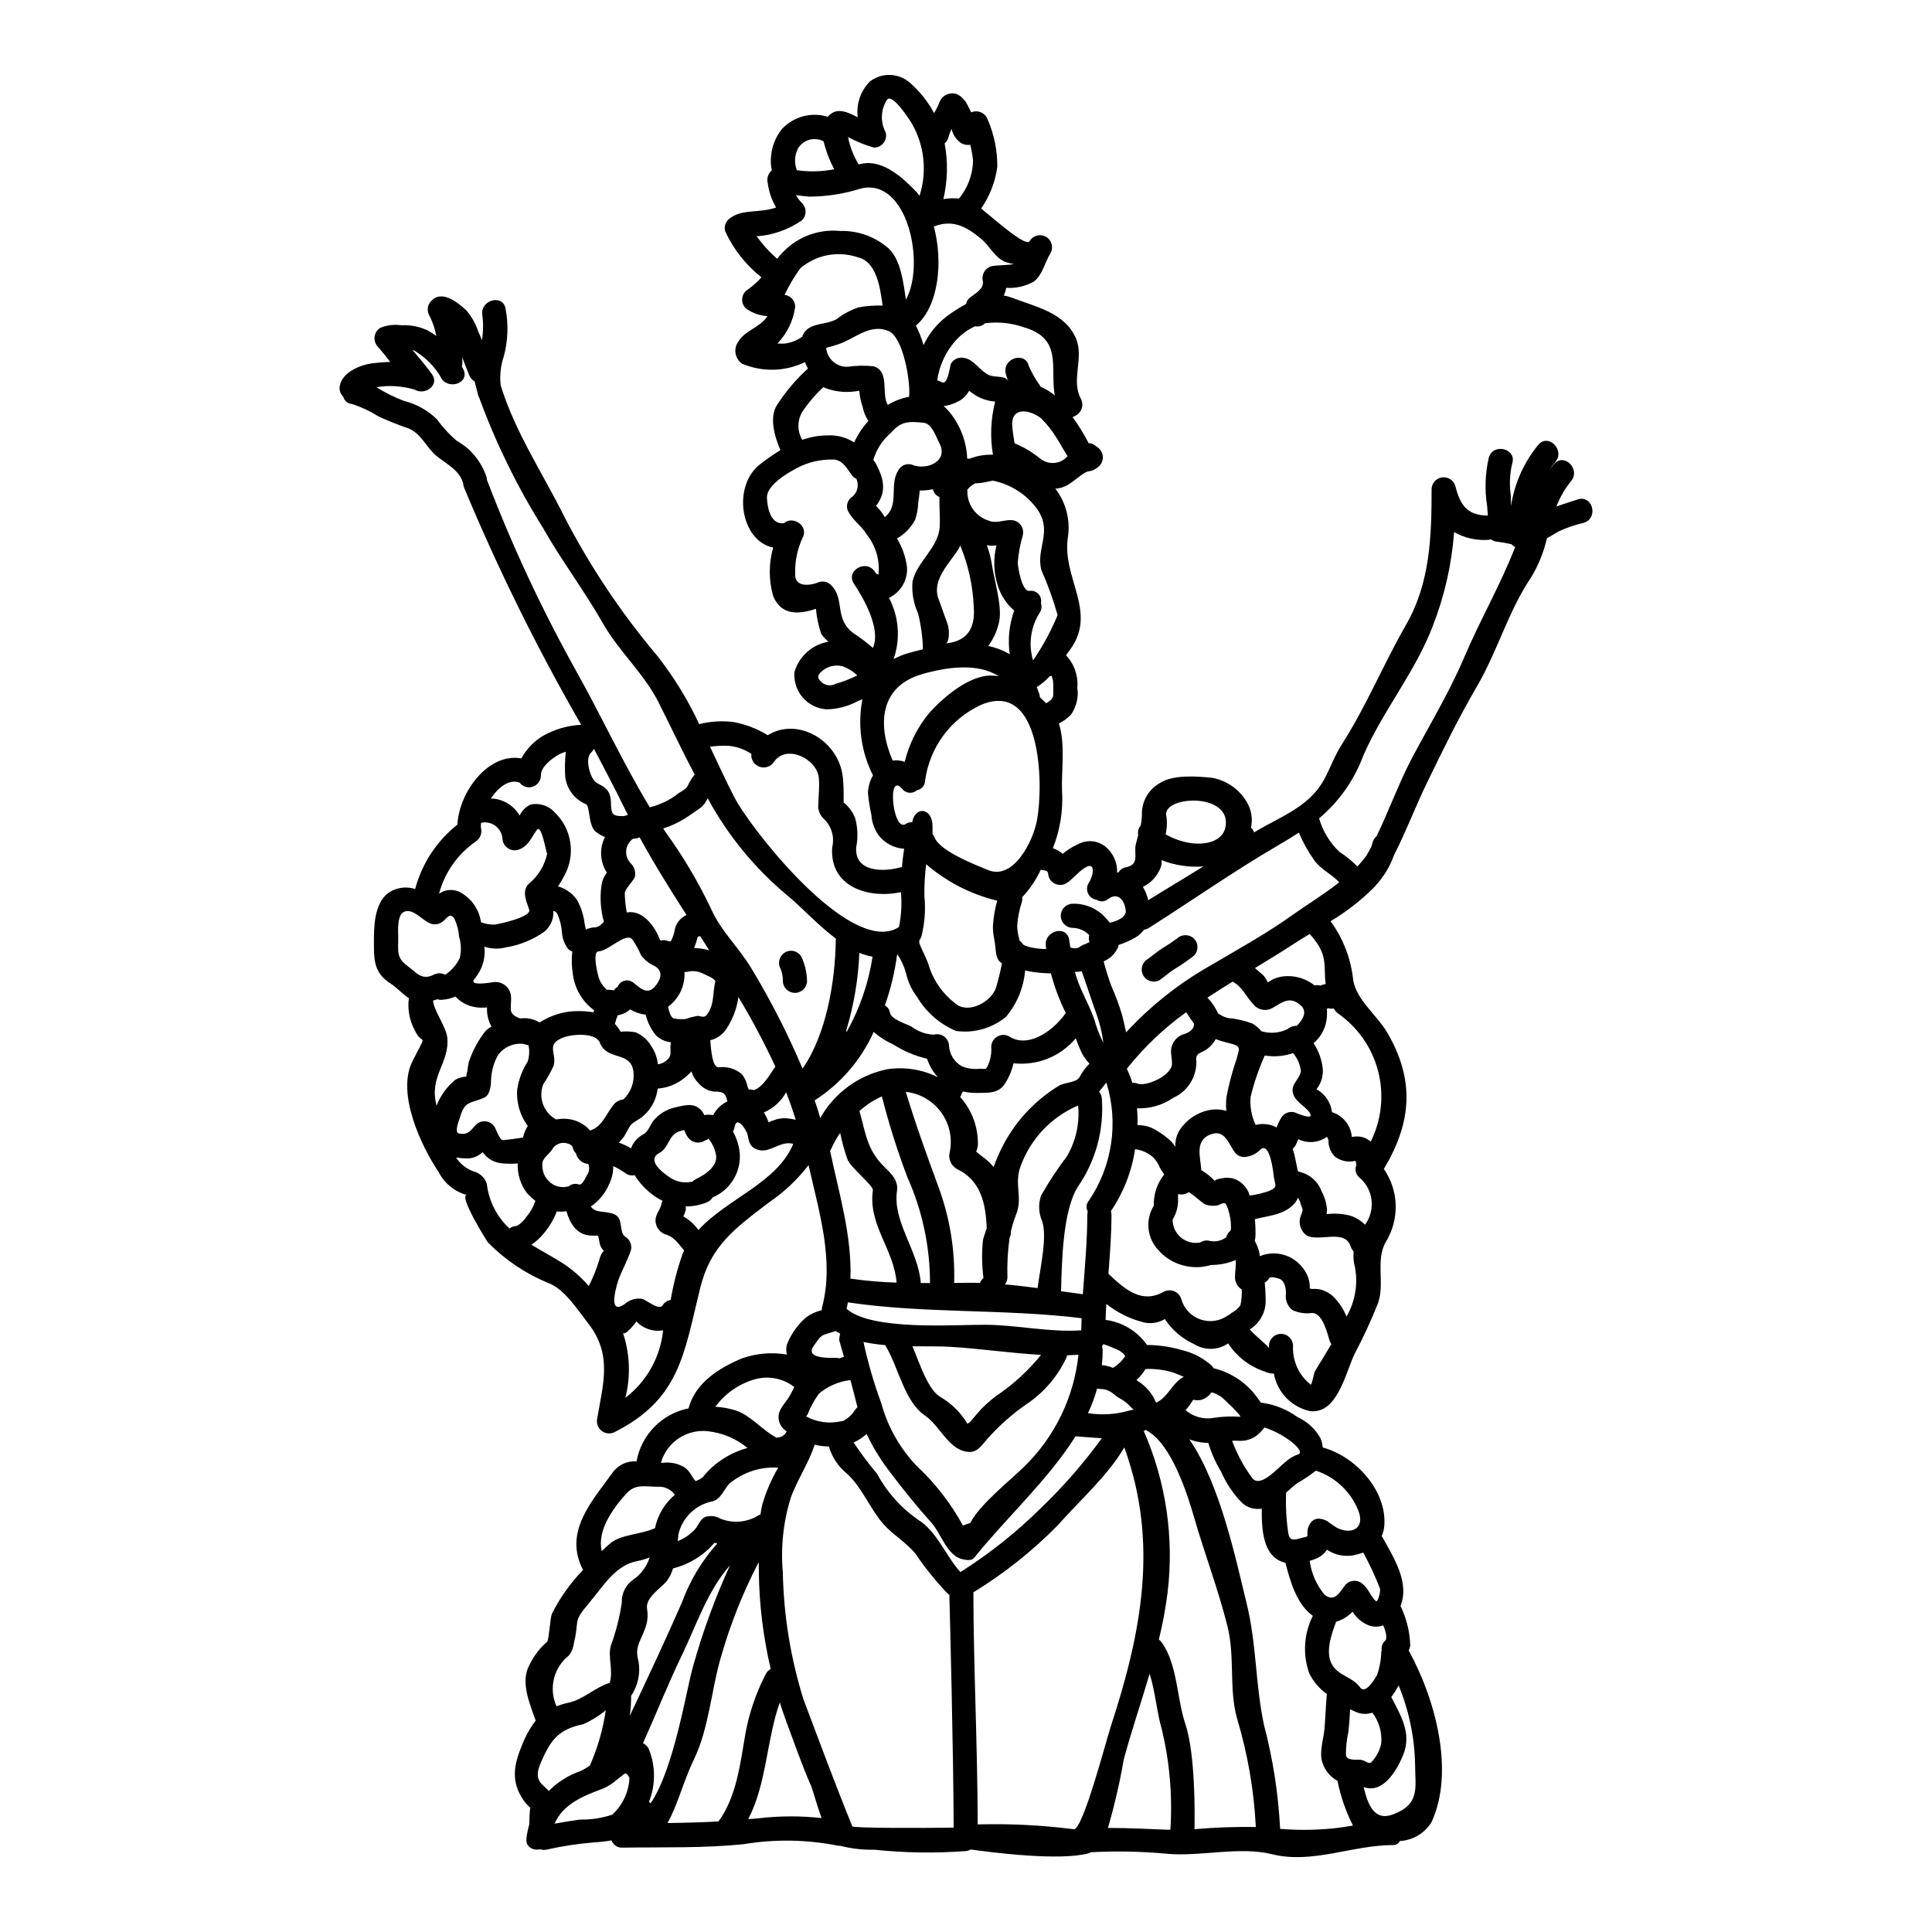 <?xml version="1.0" encoding="UTF-8"?>
<!-- Uploaded to: ICON Repo, www.iconrepo.com, Generator: ICON Repo Mixer Tools -->
<svg fill="#000000" width="800px" height="800px" version="1.1" viewBox="144 144 512 512" xmlns="http://www.w3.org/2000/svg">
 <g>
  <path d="m289 370.21c-0.246 0-1.473-8.086-2.754-6.25-1.504 2.137-2.336 4.473-5.031 5.277-0.961 0.246-1.984 0.039-2.773-0.562-0.789-0.598-1.266-1.527-1.285-2.519-0.137-1.328-0.832-2.539-1.914-3.324-1.082-0.785-2.449-1.07-3.754-0.789-0.062 0.469-0.074 0.945-0.027 1.418 0.352 1.395-0.242 2.859-1.473 3.609-4.742 3.305-8.16 8.188-9.641 13.777 1.699-1.207 3.938-1.324 5.75-0.309 2.922 1.641 4.906 4.555 5.363 7.871 1.18 0.449 2.434 0.656 3.695 0.613 0.75-0.082 9.727-1.945 9.086-3.938-0.746-2.219-2.191-5.223 0.168-7.113v0.004c2.352-2.008 3.965-4.738 4.59-7.766zm-21.254 90.488c-3.269-0.887-6.008-3.117-7.531-6.141-4.668-6.945-11.145-20.809-6.945-29.23 4.305-8.586 2.695-3.75 0.695-8.223v0.004c-1.441-2.617-2.008-5.625-1.613-8.586-1.664-1.055-3.223-2.832-4.668-3.75-4.945-3.086-4.582-6.805-4.582-12.254 0-4.277 0.5-11.02 5.473-12.754 1.738-0.684 3.664-0.742 5.445-0.164 1.793-6.746 5.719-12.73 11.195-17.059 0.445-8.586 8.113-19.113 16.949-17.559 1.281-2.332 3.121-4.309 5.359-5.75 3.191-1.891 6.797-2.973 10.5-3.148-11.695-20.293-22.074-41.316-31.066-62.945-0.152-0.352-0.227-0.73-0.223-1.113 0-0.027 0-0.027-0.027-0.055-0.973-3.418-4.527-5.086-7.027-7.141-2.922-2.418-4.113-6.332-8.086-7.531-2.512-0.871-4.981-1.871-7.391-2.996-2.18-1.375-4.523-2.469-6.973-3.254-1.07-0.059-1.973-0.816-2.223-1.859-0.82-0.766-1.18-1.902-0.945-3 0.719-3.586 5.359-5.449 8.531-5.902v-0.004c1.594-0.199 3.199-0.32 4.805-0.359-1.027-1.414-2.113-2.691-3.25-4.027-0.684-0.711-1.008-1.695-0.879-2.676 0.129-0.977 0.699-1.844 1.543-2.356 1.762-0.707 3.68-0.938 5.559-0.664 2.414-0.133 4.82 0.344 7.004 1.391 0.781 0.422 1.535 0.906 2.246 1.441-0.348-1.883-0.965-3.707-1.832-5.414-0.582-0.996-0.582-2.231 0-3.223 2.719-4.004 7.141-0.582 9.695 1.746 1.441 1.645 2.539 3.562 3.223 5.641 0.395 0.789 0.691 1.574 1 2.391 0.375-2.195 0.41-4.434 0.113-6.641-0.664-4.027 5.477-5.75 6.168-1.691h-0.004c0.797 4.18 0.633 8.484-0.469 12.594-0.836 2.453-1.121 5.062-0.836 7.641 3.668 12.145 11.254 23.562 16.812 34.73h-0.004c6.805 13.191 15.07 25.574 24.637 36.922 4.41 5.609 8.16 11.707 11.168 18.176 2.957-0.742 6.027-0.93 9.051-0.559 3.231 0.586 6.324 1.773 9.117 3.5 7.832-4.918 18.949 1.336 19.922 11.309h-0.004c0.148 1.625 0.215 3.258 0.195 4.891 0 0.836 0 1.309 0.027 1.641 1.332 1.07 2.363 2.465 3 4.055 0.715 2.543 0.82 5.215 0.305 7.809-0.473 6.805 7.586 6.5 11.699 5.305 0.137-0.031 0.277-0.051 0.418-0.055 0.137-1.641 0.332-3.25 0.582-4.863v-0.004c-2.691-0.16-5.18-1.488-6.809-3.637-1.102-1.559-1.746-3.398-1.859-5.305-0.434-1.914-0.738-3.856-0.918-5.809 0.043-1.652 0.5-3.266 1.332-4.695-3.137-6.231-4.121-13.32-2.809-20.168-0.395 0.137-0.789 0.309-1.18 0.473-2.539 1.383-5.375 2.137-8.266 2.195-2.457-0.145-4.754-1.277-6.367-3.141-1.609-1.859-2.398-4.297-2.188-6.75 1.219-4.176 4.711-7.293 9-8.031-0.734-0.602-1.379-1.305-1.922-2.086-0.73-2.148-1.195-4.379-1.383-6.641-4.277 1.445-9.145 1.969-11.336-3.363v0.004c-1.203-4.203-1.203-8.66 0-12.863-8.613-1.691-11.02-16.309-3.391-22.141 1.699-1.32 3.469-2.547 5.305-3.668-1.531-3.613-3.086-8.809-0.789-12.145l0.004 0.004c2.281-3.5 4.996-6.691 8.086-9.504-0.305-0.543-0.566-1.109-0.789-1.691-5.234 2.539-11.312 2.691-16.668 0.414-0.914-0.637-1.535-1.613-1.723-2.707-0.188-1.098 0.07-2.223 0.723-3.129 1.75-3 5.863-3.777 7.723-6.777-2.09-0.109-4.098-0.836-5.777-2.082-0.699-0.699-1.031-1.68-0.906-2.656 0.125-0.98 0.695-1.844 1.547-2.344 1.301-0.926 2.488-2 3.543-3.199-4.125-3.246-7.422-7.43-9.613-12.199-0.312-1.117 0.02-2.316 0.863-3.113 3.391-3 7.941-1.527 12.637-3.195-1.164-1.988-1.918-4.188-2.219-6.473-0.312-1.234 0.105-2.543 1.082-3.363-0.281-1.266-0.344-2.574-0.191-3.863 0.246-2.574 1.234-5.023 2.84-7.051 3.098-3.352 7.844-4.625 12.203-3.277 0.082-0.086 0.164-0.223 0.25-0.309 2.273-2.277 5.027-0.918 7.668 0.445-0.445-3.508 0.758-7.027 3.258-9.527 3.227-2.449 7.742-2.238 10.723 0.5 2.539 2.242 4.656 4.926 6.25 7.918 0.402-0.641 0.758-1.309 1.059-2.004 0.637-1.637 1.219-2.754 3.055-3.148 1.945-0.418 3.086 0.691 4.223 2.082 0.137 0.195 0.891 1.574 1.5 2.863 0.852-0.367 1.82-0.355 2.66 0.031 0.844 0.387 1.484 1.109 1.762 1.996 1.68 3.914 2.531 8.133 2.5 12.395-0.531 3.973-1.996 7.762-4.281 11.059 3.918 3.195 11.863 10.277 12.836 8.66 0.43-0.73 1.129-1.262 1.949-1.477 0.816-0.215 1.688-0.094 2.418 0.332 1.523 0.891 2.035 2.848 1.145 4.367-1.5 2.418-2.055 5.723-4.418 7.504-2.227 1.238-4.762 1.805-7.305 1.637-0.109 0.711-0.324 1.406-0.641 2.055 0.73 0.105 1.449 0.293 2.141 0.559 6.297 2.418 13.973 3.891 16.977 10.723 2.246 5.223-1.363 11.086 1.305 16.031 0.852 1.523 0.348 3.445-1.141 4.359-0.363 0.223-0.691 0.395-1.027 0.555 1.598 2.18 3.019 4.484 4.254 6.891 0.512-0.023 1.02 0.125 1.441 0.418 0.277 0.191 0.527 0.395 0.789 0.582 0.949 0.598 1.523 1.637 1.523 2.758 0 1.117-0.574 2.16-1.523 2.754-0.316 0.246-0.664 0.453-1.031 0.609h0.223c-0.141 0.016-0.281 0.043-0.414 0.082-0.402 0.152-0.824 0.25-1.254 0.281-2.754 1.082-4.75 4.418-8.586 4.555 2.805 3.641 4.008 8.262 3.336 12.809-1.691 10.781 7.871 19.727 0.668 29.73-0.336 0.445-0.723 1.027-1.18 1.637v-0.004c2.18 2.293 3.273 5.406 3.004 8.559 0.371 2.492-0.215 5.035-1.641 7.113-0.922 0.996-2.027 1.805-3.254 2.387 1.777 5.477 0.641 12.594 0.836 17.711 0.336 5.234-0.488 10.477-2.418 15.352 0.961 0.34 1.855 0.848 2.637 1.5 0.184-0.188 0.379-0.363 0.586-0.527 1.246-0.914 2.586-1.688 4-2.305 2.203-0.957 4.754-0.625 6.641 0.859 2.082 1.668 3.25 4.227 3.148 6.894 0.121-0.008 0.242 0.004 0.359 0.027 0.406-0.742 1.133-1.254 1.969-1.391 3.777-0.789 2.027-3.477 2.637-6.113 0.223-0.863 0.418-1.641 0.637-2.418-0.195-0.887 0.043-1.812 0.641-2.496 0.207-0.953 0.316-1.922 0.336-2.894-0.105-3.426 1.684-6.633 4.656-8.34 3.543-2.363 9.809-1.863 13.809-1.473 3.852 0.652 7.234 2.949 9.254 6.297 1.285 2.074 1.711 4.566 1.18 6.949 0.398 0.316 0.691 0.754 0.832 1.246 4.031-2.5 8.391-4.305 12.281-7.113 7.277-5.277 7.004-10 11.113-16.445 6.477-10.172 10.918-21.09 16.895-31.508 6.391-11.082 6.75-23.5 6.75-35.891h-0.004c0.027-1.59 1.215-2.922 2.793-3.129 1.574-0.211 3.066 0.766 3.508 2.293 1.246 5.027 3.148 7.777 8.613 7.832-0.082-0.945-0.141-1.832-0.195-2.582l-0.004 0.004c-0.68-4.289-0.52-8.668 0.473-12.891 1.309-3.891 7.477-2.223 6.168 1.691-0.648 2.758-0.77 5.613-0.359 8.418 0.027 0.891 0.027 1.863 0.055 2.832v0.004c0.902-5.961 3.398-11.566 7.223-16.227 2.695-3.148 7.168 1.418 4.527 4.527-0.609 0.691-1.156 1.438-1.637 2.223 0.395-0.555 0.789-1.082 1.277-1.637 2.637-3.148 7.141 1.363 4.527 4.5-1.652 2.023-2.965 4.305-3.891 6.75 1.805-0.691 3.695-1.246 5.641-1.891 3.938-1.305 5.586 4.863 1.691 6.168h0.004c-2.285 0.523-4.512 1.277-6.641 2.254-1.082 0.609-2.137 1.277-3.219 1.891v-0.004c-0.82 3.664-2.238 7.164-4.199 10.363-6.141 9.168-8.863 19.531-14.363 28.922-4.836 8.266-9.027 16.891-13.199 25.477-2.863 5.859-5.531 12.891-8.754 19.195l0.004 0.004c-1.059 2.977-2.715 5.707-4.859 8.027 0 0.027-0.027 0.055-0.055 0.082-0.059 0.109-0.137 0.203-0.227 0.281-0.027 0.027-0.055 0.027-0.082 0.055-0.066 0.09-0.141 0.172-0.219 0.25-3.422 3.379-7.238 6.336-11.363 8.809 3.344 4.59 5.414 9.988 6 15.641 0.832 5.168 6.297 9.25 9.027 13.891 7.387 12.641 6.414 23.949-0.918 36.117h0.004c1.953 2.824 3.043 6.156 3.137 9.59s-0.812 6.82-2.609 9.746c-2.805 4.832-0.223 11.02-2.059 16.195v0.004c-1.828 4.621-3.914 9.141-6.25 13.531-2.473 5.277-4.582 15.918-11.781 15.113-4.914-1.07-8.695-4.996-9.582-9.945-0.852 0.027-1.691-0.168-2.445-0.559-3.981-1.301-7.391-3.93-9.668-7.445-2.723 1.863-6.293 1.93-9.082 0.168-3.133-1.445-5.801-3.738-7.699-6.613-1.945 1.164-4.309 1.398-6.445 0.637-3.305-0.93-6.387-2.516-9.059-4.668-0.086 1.387-0.168 2.832-0.195 4.25h-0.004c4.43 0.578 8.41 2.988 10.973 6.641 3.242 0.031 6.457 0.52 9.562 1.445 2.844 0.715 5.465 2.113 7.641 4.082 0.16 0.203 0.309 0.418 0.445 0.641 4.113 0.988 7.809 3.254 10.555 6.469 0.703 0.848 1.359 1.73 1.969 2.644 3.523 0.438 6.883 1.77 9.754 3.859 2.566 1.164 4.691 3.125 6.055 5.59 0.336 0.773 0.535 1.602 0.59 2.445 8.695 2.336 16.926 11.336 16.336 20.586l-0.004-0.004c-0.055 1-0.293 1.977-0.695 2.891 0.062 0.078 0.121 0.164 0.168 0.254 3.195 5.777 7.25 12.137 4.805 18.277h0.004c1.578 3.234 2.457 6.766 2.582 10.363-0.035 0.496-0.176 0.98-0.414 1.418 7.055 12.809 12.305 32.145 6 45.59h-0.004c-1.824 2.898-4.938 4.734-8.359 4.922-0.273 0.625-0.887 1.039-1.574 1.055-11.113 0-21.504 5.086-32.227 2.445-8.695-2.168-18.949 0.691-27.977-0.137v-0.004c-6.676-0.621-13.383-0.75-20.074-0.395-0.191 0.121-0.395 0.215-0.609 0.277-7.531 2.086-25.477-0.191-31.199-1h-0.004c-0.422 0.23-0.883 0.371-1.363 0.418-8.078 0.602-16.195 0.48-24.25-0.363-3.016 0.066-6.027-0.281-8.949-1.027-0.336 0.016-0.672-0.023-1-0.109-8.062-1.562-16.34-1.688-24.445-0.363-10.727 1.141-21.562 0.789-32.344 0.945-1.277 0.086-2.453-0.703-2.859-1.918-1.629 0.281-3.269 0.465-4.918 0.555-4.133 0.344-8.234 0.973-12.277 1.891-0.582 0.113-1.184 0.086-1.754-0.082-1.859 0.395-3.891-0.582-3.609-2.945 0.148-1.242 0.398-2.469 0.75-3.668 0-1.246 0.059-2.5 0.168-3.75 0.012-0.219 0.047-0.43 0.109-0.641-0.652-0.57-1.242-1.211-1.75-1.914-3.473-5.031-2.664-9.363-0.445-14.727 0.895-2.316 2.109-4.496 3.613-6.473-1.609-4.527-4.195-10.391-1.574-14.891 1.113-2.293 2.68-4.336 4.609-6.004 0.473-0.359 0.789-6.297 1.25-7.387 2.141-4.273 4.93-8.191 8.266-11.617-5.277-10.113 2.363-18.223 8.145-26.227v0.004c1.477-1.777 3.723-2.731 6.027-2.555 0.621-3.457 2.266-6.644 4.723-9.152 2.457-2.504 5.609-4.215 9.051-4.906 1.836-6.832 8.113-10.727 14.254-13.281 3.691-1.289 7.644-1.645 11.504-1.027 0.113 0.004 0.223 0.023 0.332 0.055-0.242-0.852-0.254-1.754-0.027-2.613 1.07-2.769 2.793-5.238 5.027-7.195 1.242-0.93 2.66-1.59 4.172-1.945h0.027c0.027-0.246 0.055-0.5 0.109-0.789 3.277-12.367-0.836-25.449-3.586-37.676v0.004c-2.957 3.848-6.512 7.195-10.531 9.918-9.18 7.016-15.445 11.484-18.203 22.719-4.277 17.363-5.363 29.34-22.562 38.062h0.004c-1.129 0.625-2.516 0.52-3.535-0.266-1.023-0.785-1.477-2.102-1.164-3.348 1.473-8.887 4.086-16.777-2.305-25-2.773-3.586-6.109-8.809-10.141-10.629-6.211-2.469-11.844-6.207-16.531-10.977-0.199-0.188-7.922-12.551-5.559-12.551zm198.59-3.277c-0.082-0.137-0.246-0.336-0.418-0.582 0.562-0.297 1.176-0.488 1.809-0.559 1.16-0.266 2.367-0.207 3.496 0.168 1.93 0.777 3.394 2.394 3.977 4.387 1.754-0.227 3.477-0.633 5.141-1.219 2.555-1.141 1.473-1.531 1.18-4.195-0.027-0.309-0.918-9.055-3.5-6.781h0.004c-0.91 0.953-2.094 1.605-3.391 1.859-1.102 0.316-2.293 0.02-3.113-0.785-1.918-2.168-2.695-6.754-6.887-5.004-4.031 1.641-2.504 5.902-2.277 9.363h-0.004c1.336 0.797 2.551 1.781 3.609 2.918 0.117 0.152 0.238 0.297 0.375 0.43zm0 0.027c0.164 0.246 0.164 0.219 0 0zm-67.621-23.508c0.031-0.059 0.078-0.105 0.137-0.137-0.059 0.332-0.195 0.645-0.391 0.918 3.152 3.519 4.828 8.113 4.688 12.836-0.078 0.562-0.227 1.113-0.445 1.641 0.164 0.137 0.363 0.305 0.555 0.473 0.582 0.473 1.18 0.914 1.777 1.359v-0.004c0.836 0.676 1.598 1.43 2.281 2.254 0.746-2.102 1.648-4.144 2.691-6.113 3.383-6.309 8.379-11.605 14.477-15.352 1.445-0.973 4.805-0.891 5.586-2.336v0.004c0.688-1.34 1.586-2.562 2.664-3.613-0.785-0.785-1.449-1.684-1.969-2.664-0.641-1.316-1.195-2.672-1.664-4.059-4.043 4.836-10.242 7.324-16.508 6.629-0.441 1.922-1.211 3.758-2.277 5.418-1.777 2.805-4.887 2.363-7.75 2.445-1.125 0.008-2.246-0.125-3.336-0.395-0.184 0.223-0.352 0.477-0.516 0.695zm-67.043 11.711c0.195 0.336-0.582 0.395-1.082 0.723-1.527 0.875-3.477 0.371-4.387-1.141-0.336-0.449-0.594-0.957-0.754-1.5-0.055-0.074-0.09-0.16-0.109-0.25-0.582 0.086-1.152 0.246-1.695 0.473-2.5 1.113-2.5 4.309-4.859 5.559-3.543 1.836 0.637 5.141 2.668 6.477v-0.004c1.758 1.234 3.969 1.652 6.055 1.137 0.27-0.246 0.566-0.461 0.887-0.637 2.477-1.18 6.227-3.613 5.25-6.863-0.32-1.465-1-2.828-1.973-3.973zm213.87-156.69c-0.371-0.168-0.703-0.418-0.973-0.727-0.664-0.137-1.363-0.277-2.027-0.418h0.004c-0.113-0.004-0.227-0.02-0.336-0.055-0.5-0.082-1-0.164-1.527-0.219-0.566-0.066-1.109-0.277-1.574-0.609-0.234 0.074-0.477 0.121-0.719 0.137-3.148 0.211-6.285-0.504-9.031-2.055-0.641 8.543-2.551 16.941-5.668 24.918-4.586 12.086-13.363 22.645-18.422 34.367-2.402 6.445-6.43 12.16-11.695 16.586 0.973 3.383 2.836 6.441 5.391 8.863 1.727 1.098 3.324 2.394 4.75 3.863 0.871-0.895 1.668-1.852 2.391-2.863 0.418-0.719 0.836-1.418 1.219-2.164 0.18-0.414 0.32-0.84 0.418-1.281 0.156-0.68 0.539-1.289 1.086-1.723 3.305-6.887 6.027-14.391 9.387-20.75 4.613-8.66 9.891-17.422 13.727-26.422 4.242-10.016 9.754-19.516 13.602-29.461zm-32.34 335.86c7.168-2.723 5.859-6.945 5.805-13.309h0.004c-0.156-7.164-1.633-14.234-4.359-20.859-0.57 1.074-1.223 2.106-1.945 3.082 2.445 4.832 5.512 9.586 3.148 15.352-1.609 3.938-5.277 10.414-10.473 8.496 1.074 4.445 2.684 9.199 7.824 7.227zm-1.945-46.176 0.004-0.004c0.113-0.473 0.145-0.961 0.082-1.441-0.164-0.855-0.426-1.684-0.785-2.473-1.312 0.5-2.766 0.469-4.055-0.082-1.695-0.711-3.109-1.957-4.031-3.543-1.223 1.242-2.727 2.168-4.391 2.695-1.391 3.668-2.918 8.363-1 11.473 1.777 2.891 5.359 3.113 7.359 5.902 1.418 2.027 3.938-2.336 4.477-3.25 0.703-2 1.086-4.102 1.141-6.223 0.027-0.141 0.082-0.223 0.109-0.336v0.004c-0.16-1.043 0.258-2.09 1.094-2.738zm-1.223 27.422h0.004c0.254-2.926-0.574-5.844-2.336-8.195-1.414 0.48-2.957 0.422-4.328-0.168-0.582-0.25-1.109-0.473-1.574-0.723-0.109 2.055-0.25 4.141-0.5 6.168-0.426 1.961-0.633 3.965-0.613 5.973 0.168 1.574 2.977 1.137 3.894 1.246 1.418 0.137 2.191 1.5 3.055 0.395l-0.004 0.004c1.203-1.332 2.035-2.957 2.406-4.715zm-1.363-37.699c0.418 0.332 1.336-2.668 1-3.477h0.004c-1.27-3.234-2.734-6.391-4.391-9.445-0.898 0.316-1.816 0.566-2.754 0.75-2.215 0.359-4.488-0.074-6.414-1.223l-0.445-0.277c-0.719 1.059-1.734 1.879-2.918 2.363-0.543 0.227-1.102 0.422-1.668 0.582 0.441 3.301 1.805 6.414 3.938 8.973 2.801 2.223 4.109-0.918 5.668-2.777 1.25-1.223 3.246-1.223 4.496 0 1.543 1.238 2.043 3.266 3.488 4.519zm-1.418-121.83h0.004c2.859-5.742 3.566-12.32 1.992-18.539-1.574-6.223-5.328-11.668-10.574-15.359-0.504-0.367-0.918-0.84-1.223-1.387-0.48 0.094-0.973 0.074-1.445-0.059-0.055 0.031-0.086 0.031-0.195 0.086-0.066 0.016-0.129 0.035-0.191 0.059 0.094 1.008 0.066 2.023-0.082 3.023-0.363 2.387-1.586 4.555-3.438 6.094 1.359 2.035 2.203 4.371 2.449 6.805 0.141 1.945-0.453 3.871-1.664 5.398 1.918 1.062 3.32 2.856 3.891 4.969 0.082 0.395 0.141 0.75 0.223 1.113v0.004c2.922 0.914 4.996 3.504 5.254 6.551 0.098-0.023 0.199-0.031 0.301-0.027l0.641-0.082c0.676-0.047 1.352 0.02 2 0.195 0.75 0.258 1.449 0.645 2.062 1.145zm-1.527 22.043 0.004-0.004c2.91-3.945 2.227-9.473-1.555-12.594-0.926-0.832-1.211-2.172-0.695-3.305-0.082-0.309-0.137-0.641-0.219-0.918-0.027-0.055-0.027-0.082-0.055-0.137h-0.004c-1.902 0.492-3.926 0.07-5.473-1.145-1.117-1.137-1.723-2.684-1.664-4.277-0.094-0.309-0.215-0.605-0.363-0.891 0-0.027-0.027-0.027-0.027-0.055-2.223 1.605-5.152 1.852-7.613 0.641-0.137 0.359-0.336 0.664-0.445 1.027-0.199 0.594-0.562 1.113-1.055 1.5 0.336 1 0.602 2.019 0.789 3.055 0.168 0.918 0.418 1.918 0.613 2.977 2.894 0.523 5.293 2.543 6.297 5.305 0.789 1.465 1.27 3.07 1.418 4.723-0.012 0.43-0.051 0.855-0.109 1.277 2.117-0.262 4.266-0.121 6.332 0.418 1.441 0.484 2.754 1.297 3.828 2.375zm-7.641 80.18c3.859 2.113 7.723 0.395 5.949-4.25l0.004-0.004c-1.965-5.102-6.113-9.059-11.309-10.77-1.598 1.254-3.289 2.387-5.059 3.387-0.918 0.691-1.863 1.574-2.832 2.445-0.156 3.621 0.039 7.25 0.582 10.836 0.418 1.918 1.277 1.777 3.477 1.18 2.195-0.598 1.445-0.055 1.609-1.918 0.137-1.574 1.336-3.391 3.195-3.191 2.137 0.207 2.609 1.289 4.391 2.262zm2.754-55.867 0.008-0.004c2.266-3.926 3.062-8.527 2.25-12.988-0.387-1.391-0.508-2.84-0.363-4.277-0.359-0.355-0.633-0.793-0.785-1.273-1.5-4.836-8.531-1.086-11.727-2.977-1.707-1.281-2.273-3.586-1.355-5.512 0.555-1.613 0.359-1.113-0.113-2.613h-0.004c-0.148-0.664-0.414-1.293-0.785-1.863-0.18 0.508-0.449 0.977-0.789 1.391-2.668 3.195-6.918 3.363-10.629 4.305h0.004c0.141 1.441 0.195 2.887 0.164 4.332-0.004 0.477-0.07 0.953-0.195 1.418 0.449 0.82 0.812 1.688 1.086 2.586 0.117 0.484 0.211 0.977 0.273 1.469 2.469-1.008 5.242-0.957 7.668 0.141 2.184 1.016 3.93 2.781 4.922 4.973 0.477 1.102 0.695 2.301 0.637 3.5 0.23 0.039 0.465 0.066 0.695 0.082 0.66-0.047 1.32-0.008 1.969 0.113 1.582 0.367 3.012 1.223 4.082 2.445 1.27 1.391 2.281 2.996 2.992 4.738zm-3.805 135.69c1.805-0.195 3.637-0.473 5.512-0.789h0.004c-1.895-3.754-3.277-7.746-4.109-11.863-1.812-0.977-3.199-2.59-3.887-4.531-1.18-2.805 0.359-6.941 0.5-9.84 0.141-2.898 0.395-5.75 0.555-8.66-2.004-1.406-3.609-3.305-4.668-5.512-1.75-4.977-1.398-10.453 0.973-15.168-4.277-3.059-6.031-9.199-7.25-14.059-0.297-0.051-0.586-0.133-0.863-0.25-5.086-1.863-5.477-8.473-5.418-14.113h-0.004c-2.047 0.363-4.137-0.34-5.551-1.863-2.172-2.305-3.93-4.969-5.195-7.871-1.473-2.402-2.621-4.992-3.418-7.695-1.723 0.008-3.43-0.312-5.031-0.945 8.305 12.059 12.445 32.453 15.141 43.297 2.695 10.844 2.336 21.59 4.641 32.398 2.375 9.012 3.809 18.246 4.281 27.551 4.59 0.375 9.207 0.336 13.789-0.113zm-0.211-128.38c-0.184-0.27-0.336-0.559-0.445-0.863-0.637-2-1.859-7.387-4.637-7.387-1.777 0.246-3.586-0.016-5.223-0.754-1.344-1.066-2.004-2.777-1.723-4.469 0-1.309-0.309-3.223-1.664-3.805-0.336-0.168-2.449-0.789-2.777-0.195l-0.004-0.004c-0.281 0.492-0.688 0.898-1.18 1.18 0.188 1.844 0.262 3.699 0.223 5.555-0.219 2.82-1.777 5.363-4.195 6.836 1.777 2.027 4.832 4.305 5.117 5 0-0.246-0.027-0.5-0.027-0.719v-0.004c0.062-1.719 1.473-3.082 3.195-3.082 1.719 0 3.133 1.363 3.191 3.082-0.23 4.012 1.512 7.879 4.668 10.363 0.305 0.246 0.836-3.086 1.18-3.641 1.484-2.426 2.926-4.734 4.301-7.094zm-1.5-95.434c-0.691-4.805 0.918-7.668-4.25-13.254-1.664 1-3.277 2-4.805 3-3.25 2.113-6.477 4.086-9.695 6.031 0.746 0.637 1.5 1.309 2.219 1.918v-0.004c0.488 0.57 0.887 1.207 1.18 1.891 1.508-1.086 3.316-1.668 5.168-1.664 2.633-0.055 5.199 0.82 7.25 2.473 0.504-0.133 1.031-0.121 1.527 0.027 0.055-0.027 0.082-0.027 0.195-0.082h0.004c0.395-0.152 0.805-0.266 1.223-0.336zm3.586-26.949c-1.945-2.137-4.75-3.332-6.531-5.723-1.664-2.316-3.062-4.816-4.168-7.449-1.691 1.113-3.582 2.25-5.668 3.477-11.555 6.75-22.699 14.562-34.031 21.754h0.004c-0.406 0.262-0.859 0.43-1.336 0.5-0.578 0.809-1.316 1.488-2.168 2-1.438 0.844-2.965 1.523-4.555 2.027-0.023 0.168-0.062 0.336-0.113 0.5-0.719 1.75-2.109 3.141-3.863 3.859 0.57 2.231 1.258 4.43 2.059 6.586 1.109 2.492 2.055 5.055 2.836 7.668 0.359 1.418 0.719 2.977 1.055 4.559 6.512-7.047 14.082-13.035 22.434-17.754 7.477-4.422 14.809-8.418 21.891-13.504 3.031-2.168 7.867-5.141 12.172-8.5zm-11.766 60.984c0.309 0.109 5.531 2.418 3.891 0.027-1.309-1.891-3.75-2.754-4.387-5.141-0.637-2.387 1.805-3.668 2.109-5.859h-0.004c-0.211-1.75-0.926-3.398-2.055-4.754-2.414 0.836-5.004 1.059-7.527 0.641-1.582 3.543-2.84 7.227-3.75 11-0.211 2.535 0.246 5.082 1.328 7.387 1.539-0.375 3.152-0.289 4.641 0.25 0.32 0.117 0.625 0.27 0.918 0.441 0.324-0.887 0.734-1.742 1.219-2.551 0.73-1.258 2.227-1.855 3.617-1.441zm0.527-22.949c1.445-1.473 3-3.691 1.027-5.445-2.832-2.531-4.887-0.809-7.387 0.664-1.754 1.051-4.019 0.609-5.25-1.027-1.969-2.109-2.723-4.418-5.391-5.902-2.277 1.391-4.5 2.801-6.691 4.25h-0.004c1.176 1.199 2.125 2.602 2.809 4.137 0.785 0.598 1.684 1.023 2.641 1.25 2.223 0.191 4.41 0.688 6.5 1.473 0.898 0.531 1.699 1.219 2.359 2.027 2.312 0.707 4.812 0.496 6.977-0.582 0.664-0.582 1.527-0.887 2.41-0.848zm0.309 113.58c1.918-0.559-1.918-3.586-2.363-3.805v-0.004c-1.996-1.449-4.211-2.574-6.555-3.336-0.258 0.426-0.578 0.809-0.945 1.141-1.387 1.582-3.406 2.469-5.512 2.414-0.691-0.051-1.387-0.059-2.082-0.027 1.262 3.441 3 6.688 5.168 9.641 2.082 3.305 6.859-2.391 9.027-4.082h0.004c0.941-0.863 2.051-1.523 3.258-1.945zm-27.422 99.316c5.402-0.469 10.828-0.664 16.25-0.582-0.488-9.742-2.16-19.391-4.969-28.73-2.195-7.777-0.527-16.418-2.531-24.402-2.445-9.781-6-19.086-8.805-28.734-1.805-6.332-6.004-19.477-12.418-23.086-0.141-0.086-0.25-0.195-0.395-0.281-0.195 0.109-0.395 0.191-0.582 0.309 0.004 0.023 0.012 0.043 0.027 0.055 5.883 13.445 8.051 28.223 6.281 42.793-0.523 4.172-1.297 8.309-2.305 12.391 0.246 0.184 0.469 0.398 0.664 0.637 4.277 5.809 4.086 14.957 6.336 21.672 2.691 8.043 2.527 23.906 2.445 27.961zm12.172-138.83-0.004 0.004c0.289-1.379 0.41-2.785 0.359-4.191-1.109-0.699-1.789-1.914-1.801-3.227 0-1.613 0.332-2.977 0.191-4.586-2.059 0.867-4.269 1.312-6.504 1.309-0.137 0.027-0.277 0.082-0.418 0.109h0.004c-4.961 1.352-10.254-0.246-13.641-4.113-2.969-3.207-3.438-8-1.141-11.719-0.098-2.996 0.879-5.93 2.754-8.266-0.395-0.609-0.789-1.18-1.082-1.664v-0.004c-0.414-1.035-1.016-1.988-1.777-2.805-1.352-1.23-3.051-2.008-4.863-2.223-0.871 5.875-3.059 11.477-6.394 16.391 0.062 0.305 0.109 0.609 0.141 0.918 0 5.359-0.418 10.527-0.809 15.695 4.555 4.387 8.945 7.973 14.613 4.805l0.004 0.004c0.863-0.477 1.895-0.539 2.809-0.168 0.91 0.375 1.605 1.141 1.887 2.086 0.699 2.508 2.582 4.516 5.039 5.379 2.457 0.863 5.184 0.473 7.297-1.051 0.137-0.082 0.305-0.137 0.473-0.219v-0.004c0.168-0.172 0.355-0.332 0.555-0.469 0.902-0.492 1.688-1.168 2.305-1.988zm-0.113 29.52c0.695-0.055-4.637-5.059-5.082-5.336l-0.004 0.004c-0.75-0.508-1.574-0.895-2.445-1.141-0.656 0.957-1.613 1.66-2.723 2-0.703 0.16-1.438 0.152-2.141-0.027-0.469 0.773-0.988 1.516-1.555 2.223-0.164 0.191-0.336 0.336-0.5 0.527 2.055 1.781 4.805 2.539 7.481 2.055 2.305-0.355 4.641-0.453 6.965-0.285zm-0.832-95.043c0.555-2.418 1.445-3.109-1.969-3.938-1.234-0.277-2.453-0.641-3.637-1.082-0.574 1.051-1.371 1.957-2.336 2.664-1.363 0.973-2.805 0.973-2.832 2.477 0.406 4.414-2.039 8.602-6.086 10.414-2.82 1.938-6.191 2.914-9.613 2.781 0.145 1.484 0.191 2.981 0.141 4.473 1.742-0.055 3.461 0.41 4.941 1.336 1.477 0.855 2.848 1.879 4.086 3.055 0.336 0.418 0.664 0.863 1 1.309v-0.004c-0.074-1.578 0.336-3.141 1.18-4.473 1.766-2.656 4.496-4.519 7.613-5.195 1.566-0.332 3.188-0.273 4.723 0.168-0.117-1.211-0.109-2.434 0.027-3.641 0.668-3.512 1.59-6.969 2.762-10.344zm-1.641 45.703h-0.004c0.07-0.254 0.102-0.52 0.086-0.785 0.016-1.672-0.25-3.336-0.789-4.918-0.75-2.168-0.918-1.668-2.695-0.973-1.047 0.211-2.129 0.152-3.148-0.168-0.691-0.137-2.754-2.223-4.527-3.332-0.82 0.586-1.863 0.77-2.836 0.5-0.031 0.246-0.051 0.5-0.055 0.75 0.195 2.102-0.301 4.207-1.414 6-0.023 1.852 0.797 3.617 2.227 4.797 1.43 1.184 3.316 1.656 5.133 1.285 0.715-0.484 1.605-0.637 2.445-0.414 1.531 0.332 3.133-0.012 4.391-0.945 0.199-0.711 0.613-1.344 1.184-1.809zm-1.266-107.89c0.309-8.141-16.309-7.195-15.836-2.277 0.297 1.715 0.25 3.473-0.137 5.168 1.797 1.031 3.746 1.766 5.777 2.168 4.012 0.848 9.988 0.109 10.195-5.059zm-5.945 11.391v0.004c-3.781 0.293-7.582-0.273-11.113-1.668 0.07 0.629 0.004 1.262-0.191 1.863-0.844 2.293-2.547 4.168-4.754 5.223 0.664 1.094 1.145 2.293 1.418 3.543 4.816-3.016 9.766-5.934 14.625-8.961zm-4.93 44.371c1.859-0.668 2.473-1.668 2.418-2.695-0.723-0.973-1.391-2-2.059-3.027-5.926 4.242-11.227 9.289-15.746 15 0.598 1.199 1.09 2.445 1.473 3.727 0.473-0.055 0.949 0.012 1.391 0.195 2.445 0.859 9.086-2.25 9.113-5.254 0.027-1.832-0.664-3.363 0.113-5.117 0.59-1.41 1.812-2.461 3.297-2.828zm-0.25 90.922c-0.945-0.445-1.918-0.789-2.891-1.18-2.359-0.711-4.816-1.023-7.277-0.918-0.672 1.086-1.488 2.078-2.422 2.945 0.25 0.164 0.504 0.336 0.723 0.473 2.004 1.355 3.566 3.269 4.492 5.504 3.176-1.367 4.484-5.59 7.371-6.844zm-3.586 120.02-0.004 0.004c0.574-8.879-0.172-17.789-2.219-26.445-1.309-4.277-1.75-10.09-3.277-14.922-2.223 7.559-4.777 15.004-6.863 22.727-1.055 6.121-2.453 12.176-4.195 18.141 5.25 0 10.5 0.25 15.742 0.473 0.258 0.008 0.539-0.02 0.812 0.008zm-10.75-111.14c1.273-0.445 1.5 0.418 0.164-1-0.832-0.918-1.82-1.68-2.918-2.254-1.555-0.789-2.305-2.418-5.086-2.418v0.004c-0.277-0.023-0.555-0.059-0.828-0.113-0.617 2.234-1.426 4.41-2.422 6.504 3.703 0.59 7.492 0.34 11.09-0.723zm-5.141 84.043c8.266-25.191 12.863-49.035 3.668-74.234-4.422 7.586-11.836 14.055-17.586 20.586v-0.004c-6.707 6.836-14.227 12.82-22.398 17.812 0 18.777 1.086 40.09 1.141 61.508h0.004c8.5-0.23 17.008 0.195 25.445 1.277 2.394 0.363 8.672-23.781 9.727-26.949zm-0.141-213.26c2.109-0.527 4.387-1.574 4.195-3.277-0.281-2.559-1.969-5.031-4.668-3.031h0.004c-0.859 0.746-2.113 0.828-3.059 0.199-1.008-0.141-1.871-0.789-2.281-1.719-0.414-0.926-0.316-2 0.254-2.84 1.137-1.664 1.969-5.902-1.18-3.859-1.832 1.18-3.027 2.891-4.832 4.059l-0.004-0.004c-0.859 0.496-1.898 0.566-2.816 0.191s-1.613-1.152-1.879-2.109c-0.191-1.113-0.055-1.391-1.555-1.574-0.168-0.023-0.336-0.059-0.5-0.109-1.242 2.672-2.902 5.129-4.918 7.277 0.039 0.383 0.02 0.766-0.055 1.145-0.699 2.102-1.129 4.285-1.277 6.496 0.039 1.227 0.234 2.438 0.582 3.613v0.195c0.332 0.242 0.613 0.543 0.836 0.887 0.418 0.723 3.082 1.18 4.082 1.277 0.723 0.082 1.445 0.109 2.168 0.137-0.027-0.277-0.027-0.527-0.055-0.789-0.637-4.031 5.531-5.75 6.168-1.695 0.082 0.637 0.191 1.363 0.309 2.082l-0.004 0.004c0.449 0.133 0.918 0.199 1.387 0.199 0.395-0.031 0.777-0.156 1.113-0.363 0.402-0.344 0.879-0.59 1.391-0.723 0.395-0.168 0.789-0.363 1.18-0.559-0.195-0.609-0.223-1.262-0.082-1.887-1.176-1.191-2.773-1.871-4.445-1.891-1.719-0.059-3.082-1.473-3.082-3.195 0-1.719 1.363-3.133 3.082-3.191 3.231-0.121 6.359 1.152 8.586 3.496 0.387 0.41 0.855 0.945 1.355 1.559zm4.082 114.77v0.004c-0.621-0.84-1.484-1.469-2.469-1.809-1.027-0.445-2.195-0.945-3.332-1.309l-0.004 0.004c-0.102 0.176-0.223 0.344-0.363 0.5 0.105 0.406 0.16 0.828 0.172 1.25-0.008 1.273-0.082 2.543-0.227 3.805 1.016 0.09 2.008 0.332 2.945 0.723 1.328-0.781 2.449-1.867 3.277-3.164zm-9.637-41.172c6.195-9.16 7.902-20.637 4.641-31.199-0.016-0.016-0.035-0.027-0.055-0.031-0.641 0.809-1.25 1.609-1.891 2.363 0.426 0.5 0.676 1.125 0.719 1.777 0.629 8.316-1.613 16.594-6.359 23.449-3.938 6.297-4.223 19.285-4.449 27.672 1.945 0.281 3.863 0.531 5.754 0.789h0.027c0.5-7.031 1.18-13.973 1.18-21.113l0.004-0.004c0.02-0.281 0.059-0.559 0.109-0.836-0.508-0.926-0.379-2.074 0.32-2.867zm3.832-41.785c-0.328-2.578-0.934-5.109-1.805-7.559-1.363-3.777-2.582-7.613-3.938-11.414-0.598 0.113-1.199 0.168-1.809 0.168 1.113 4.387 3.641 8.266 5.141 12.594 0.594 2.148 1.398 4.227 2.41 6.211zm-0.418 104.77c-2.305-0.113-4.586-0.363-6.977-0.5-7.25 11.555-18.473 21.723-26.836 32.168-0.723 0.891-2.082 0.641-3.113 0.395-4.082-0.891-5.695-6.805-8.113-9.527-4-4.473-7.805-9.168-11.391-13.945l0.004-0.004c-2.297-3.016-4.277-6.269-5.902-9.695-1.035 0.91-2.195 1.668-3.445 2.25 1.898 2.852 3.953 5.598 6.16 8.219 2.606 4.84 6.305 9.008 10.805 12.172 5.004 2.945 7.445 9.695 11.336 13.945 7.703-4.875 14.855-10.562 21.336-16.973 5.922-5.676 11.32-11.867 16.137-18.504zm-5.445-28.59c0.027-1.082 0.055-2.137 0.082-3.219-20.363-2.504-41.723-1.18-61.93-4.195-0.082 0.555-0.219 1.109-0.359 1.691 6.582 5.902 28.613 4.195 36.891 4.25 8.285 0.055 17.066 2.059 25.32 1.469zm-0.75 6.477c-1 0.055-2 0.109-3 0.137l0.004-0.004c-0.043 0.199-0.102 0.395-0.172 0.582-2.336 5.031-6.012 9.32-10.625 12.395-3.801 2.633-7.269 5.711-10.336 9.168-1.246 1.363-2.5 3.473-4.582 3.473-5.531 0-7.809-6.859-12.031-9.695-5.305-3.586-7.004-12.754-10.168-18.059-0.105-0.18-0.199-0.363-0.281-0.555-1.941-0.16-3.871-0.441-5.777-0.836 1.191 5.523 2.769 10.953 4.723 16.254 1.699 6.219 4.914 11.918 9.363 16.586 4.922 4.582 9.066 9.93 12.281 15.836 0.5-0.219 1-0.395 1.5-0.582l0.418-0.082c2.363-4.859 11.25-11.918 14.168-14.836 8.191-7.914 13.328-18.461 14.516-29.785zm-2.996-52.68c2.336-4.051 3.356-8.727 2.914-13.383-7.012 2.981-12.492 8.715-15.156 15.855-1.969 4.949 0.582 8.363-1.277 13.031h-0.004c-0.566 1.457-1.031 2.949-1.387 4.473v0.164c0.023 0.523-0.09 1.039-0.332 1.504-0.5 3.484-0.699 7.008-0.586 10.527 0 0.68-0.234 1.34-0.664 1.863 2.891 0.246 5.777 0.582 8.66 0.973 0.75-5.668 2.586-13.504 1.223-17.711-0.961-2.141-1.07-4.562-0.309-6.781 2.059-3.66 4.371-7.172 6.918-10.516zm-0.473-37.746c0.027-0.055 0.082-0.082 0.109-0.137-1.664-3.359-2.981-6.879-3.938-10.504l-1.836-0.082h0.004c-1.688-0.09-3.359-0.324-5.004-0.695-0.375 4.516-2.141 8.809-5.055 12.281-3.699 3.047-8.504 4.406-13.25 3.75-4.336-1.832-7.969-5.012-10.355-9.07-1.391-1.801-2.367-3.887-2.859-6.109-0.477-1.789-1.234-3.484-2.25-5.027-0.059 0.004-0.117 0.023-0.168 0.055-0.609 4.559-1.688 9.043-3.223 13.383 0.738 0.422 1.242 1.156 1.363 2 0.336 1.723 4.328 2.863 5.723 3.641 1.707 1.285 3.766 2.019 5.902 2.109 0.941-0.266 1.949-0.078 2.731 0.5 0.785 0.582 1.254 1.496 1.273 2.473 0.148 2.231 1.398 4.242 3.332 5.363 1.516 0.645 3.172 0.883 4.809 0.691 1.527 0 1.527 0.363 2.109-0.746 0.742-1.586 1.066-3.34 0.945-5.086 0.031-1.242 0.773-2.352 1.91-2.856 1.133-0.504 2.453-0.312 3.398 0.492 0.055 0.027 0.137 0.027 0.191 0.055 5.121 2.481 11.355-2.488 14.137-6.481zm0.582-147.72c-1.082-1.637-1.969-3.391-2.723-4.527h-0.004c-1.176-1.98-2.594-3.812-4.223-5.445-2.719-2.25-8.168-3.445-7.695 2.113 0.109 1.527 0.363 2.973 0.609 4.445l0.004-0.004c2.445 1.031 4.731 2.402 6.797 4.07 2.188 1.777 5.391 1.496 7.234-0.637zm-5.695 65.5c1.027-0.555 1.945-1.25 1.918-2.391-0.027-1.137 0.055-2.418-0.082-3.613-0.082-0.414-0.223-0.832-0.336-1.273l-0.5 0.082c-1.027 1.117-2.195 2.098-3.473 2.918 0.246 0.609 0.5 1.18 0.691 1.836v-0.004c0.086 0.27 0.133 0.551 0.145 0.836 0.555 0.5 1.082 1.027 1.637 1.609zm2.305-81.57c-1.309-7.387 2.223-15.113-8.266-18.105-3.281-1.145-6.789-1.496-10.234-1.027-0.684 0.68-1.664 0.973-2.613 0.785-1.945 0.883-3.691 2.156-5.117 3.75-2.656 2.957-4.371 6.644-4.918 10.586 0.375 0.062 0.734 0.207 1.055 0.418 1.836 1.18 2.223-4.141 2.586-4.863 0.738-1.246 2.215-1.848 3.613-1.473 2.527 0.445 4.055 3.391 6.387 4.477 1.609 0.789 4.559 0.027 5.223 1.719-0.32-0.734-0.57-1.496-0.75-2.277-0.691-3.938 5.141-5.641 6.086-1.969v0.004c0.871 2.016 1.973 3.926 3.277 5.695 1.34 0.559 2.578 1.328 3.672 2.281zm0.746 58.207h0.004c-1.133-4.066-2.562-8.039-4.281-11.891-1.555-5.805 3.031-10.113-1.055-16.113v-0.004c-2.836-3.957-7.074-6.691-11.855-7.637-0.5 0.109-1 0.191-1.445 0.305l0.004-0.004c-1.059 0.25-2.141 0.387-3.227 0.418-0.781 0.414-1.477 0.969-2.055 1.641v0.418c-0.055 3.633 2.32 6.856 5.809 7.871 1.723 0.75 3.977-0.277 5.809-0.191 0.988 0.02 1.91 0.488 2.512 1.273 0.598 0.785 0.805 1.801 0.562 2.758-0.684 2.348-1.133 4.758-1.336 7.195 0.027 1.18 1.055 7.754 3.113 7.531v-0.004c0.879-0.129 1.762 0.184 2.367 0.832 0.605 0.648 0.852 1.555 0.66 2.418 0.277 0.824 0.176 1.73-0.273 2.473-2.434 3.766-3.094 8.406-1.809 12.699 2.586-3.754 4.766-7.773 6.5-11.988zm-5.441 54.258c1.777-9.723 1.137-37.391-14.977-30.422-8.082 3.777-13.648 11.453-14.723 20.309-0.137 1.133-0.992 2.047-2.113 2.25-0.559 0.5-1.301 0.742-2.043 0.672-0.746-0.066-1.43-0.441-1.891-1.031-4.113-4.832-2.477 11.473 0.887 9.336 0.523-0.355 1.145-0.531 1.777-0.5 0.75-4.328 5.391-3.938 5.391 1.18v1.969c0.219 0.27 0.398 0.57 0.527 0.891 1.473 3.641 10.527 7.141 14.227 8.66 6.703 2.719 11.938-7.672 12.938-13.312zm-10.957 152.75c4.543-3.027 8.598-6.727 12.027-10.973-8.113-0.445-16.391-1.695-24.145-2.137-2.719-0.168-6.223-0.086-9.945-0.141 2.004 4.777 4.195 11.781 7.613 13.559 2.875 1.711 5.269 4.121 6.969 7 0.242-0.199 0.492-0.387 0.754-0.559 0.945-1.137 1.891-2.246 2.863-3.332h-0.004c1.211-1.227 2.504-2.367 3.867-3.418zm4.805-300.05c-0.609-0.109-1.223-0.25-1.805-0.418-3-0.836-4.582-4.387-6.805-6.223-4.059-3.391-7.668-5.25-12.594-3.305 2.504 9.223 1.336 21.141-4.75 26.254h-0.004c0.84 1.652 1.523 3.383 2.031 5.168 1.43-3.031 3.574-5.672 6.25-7.695 1.59-1.191 3.273-2.258 5.027-3.195 0.117-0.703 0.508-1.332 1.086-1.75 1.332-1.027 3.664-2.273 3.363-4.305l-0.004-0.004c-0.434-1.695 0.547-3.43 2.223-3.934 1.078-0.316 4.106-0.23 5.992-0.59zm-1.082 103.41v0.004c-0.562-3.902-0.156-7.883 1.18-11.59-2.055-1.75-3.57-4.055-4.359-6.641-1.105-3.441-1.223-7.121-0.336-10.625-0.848 0.105-1.711 0.086-2.555-0.055 0.648 1.75 1.113 3.566 1.391 5.414 0.555 3.805 2.754 10.809 1.863 14.895-0.496 2.312-1.477 4.496-2.875 6.402 2.008 0.418 3.938 1.156 5.703 2.199zm-3.641 88.348v0.004c0.633-2.121 1.16-4.273 1.574-6.449-0.672-0.398-1.16-1.047-1.359-1.801-0.418-1.504-0.336-3.004-0.668-4.531-0.258-1.164-0.379-2.352-0.363-3.543 0.129-2.277 0.512-4.531 1.145-6.723-6.961-1.676-13.422-4.988-18.84-9.668-0.348 2.766-0.504 5.551-0.473 8.34 0.367 3.609 0.105 7.258-0.777 10.777-0.121 0.391-0.316 0.75-0.582 1.059 0.023 0.242 0.031 0.48 0.027 0.723 0.75 2.109 2.113 4.328 2.668 6.477v-0.004c1.273 3.766 3.644 7.066 6.805 9.477 3.41 3.035 9.582-0.328 10.855-4.133zm-0.637-82.68c0.473 0.027 0.891 0.109 1.336 0.164-5.477-3.641-13.922-2.418-20.336-0.555-11.254 3.277-11.809 13.527-7.754 22.891l-0.004 0.004c1.078-0.152 2.176-0.035 3.195 0.336 1.129-4.621 3.266-8.938 6.25-12.645 3.695-4.25 11.102-10.719 17.324-10.191zm-6.445-57.465h-0.004c1.996-0.793 4.133-1.16 6.277-1.086-0.793-4.684-0.59-9.48 0.59-14.082-1.742-0.125-3.434-0.641-4.949-1.504-0.691-0.414-1.336-0.918-1.969-1.359v0.004c-0.625 1.168-1.582 2.129-2.754 2.754-1.234 0.672-2.578 1.117-3.969 1.309 0.516 0.457 1 0.949 1.445 1.473 2.914 3.5 4.594 7.867 4.777 12.418 0.188 0.035 0.375 0.055 0.562 0.059zm3.762 217.08c0-0.055-0.027-0.082-0.027-0.137v-0.004c-0.414-3.281-0.453-6.598-0.113-9.891 0.109-0.5 0.5-1.695 1-3.148-0.25-6.414-1.473-12.668-7.973-15.742-1.555-0.918-2.297-2.766-1.809-4.5 0.734-3.68-0.113-7.496-2.332-10.516-2.219-3.023-5.606-4.977-9.332-5.379 2.555 8.445 5.512 16.641 8.559 24.922h-0.004c3.078 8.207 4.523 16.938 4.254 25.699 1.664-0.027 3.305-0.027 4.918-0.027 0.637 0 1.277 0.027 1.945 0.027h-0.004c0.191-0.504 0.508-0.953 0.918-1.305zm-10.031-168.17c5.414-0.473 7.945-3.641 7.445-9.781h0.004c-0.234-5.559-1.449-11.031-3.586-16.168-0.109 0.309-0.25 0.605-0.418 0.891-2.305 3.75-7.113 8.113-5.387 13.109 0.809 2.305 1.664 4.586 2.473 6.863 0.535 1.527 0.469 4.973-0.531 5.086zm3.543-117.88c2.324-2.824 3.637-6.344 3.723-10-0.129-1.438-0.379-2.859-0.746-4.254-0.758 0.121-1.535 0.004-2.227-0.332-1.387-0.867-2.359-2.262-2.695-3.863-0.359 0.68-0.637 1.398-0.828 2.141-0.156 0.652-0.516 1.238-1.031 1.668 0.914 4.894 0.801 9.93-0.332 14.781 1.371-0.227 2.766-0.273 4.148-0.141zm-1.418 431.71c-0.055-20.754-1-56.23-1.137-61.703v-0.004c-0.168-0.094-0.328-0.207-0.473-0.336-3.106-3.234-5.934-6.731-8.445-10.445-2.582-3.223-5.945-4.973-8.66-8.059-3.445-3.973-5.805-10.027-9.781-13.445v0.004c-2.184-1.828-3.769-4.269-4.555-7.004-1.273-0.02-2.539-0.176-3.777-0.473-1.613 4.859-4.387 8.918-6.223 13.699-2.066 6.477-2.82 13.301-2.223 20.074 0.223 11.473 2.078 22.859 5.508 33.812 4.223 11.195 8.414 22.504 12.918 33.559 0.207 0.457 18.973 0.484 26.859 0.32zm-11.098-361.2c3.938 1.664 9.918-0.891 7.277-5.777-0.891-1.668-1.918-5.059-4.082-5.309-4.113-0.441-6.086-0.414-8.727 2.668-2.238 1.891-3.863 4.406-4.664 7.223 0.246 0.25 0.461 0.531 0.637 0.836 2.582 4.777 2.609 7.973 0.109 11.281 0.336 0.363 0.637 0.691 0.75 0.836l0.004-0.004c0.586 0.672 1.105 1.395 1.555 2.164 4.25-3.5 0.664-8.945 4.059-13.082 0.785-0.84 1.98-1.16 3.082-0.836zm7.391 16.531c0.164-2.723-0.141-5.309-0.059-7.945-0.891-0.363-1.543-1.145-1.746-2.082-1.141 0.254-2.309 0.375-3.477 0.359-0.082 1.223-0.332 2.695-0.395 3.113-0.043 1.586-0.324 3.16-0.832 4.668-1.109 2.062-2.773 3.777-4.809 4.941 1.418 2.312 2.328 4.898 2.664 7.586 0.223 3.434-1.668 6.66-4.777 8.141 2.641 5.004 3.086 10.879 1.223 16.223 1.223-0.648 2.508-1.176 3.836-1.574 1.277-0.363 2.609-0.691 3.938-1.027-0.082-3.195-0.512-6.371-1.277-9.473-1.223-2.664-1.734-5.598-1.48-8.52 1.18-5.242 6.887-8.965 7.191-14.41zm-5.004 200.34c0.789 0.027 1.609 0.027 2.445 0.027 0-9.699-2.055-19.293-6.031-28.141-2.641-6.981-4.887-14.105-6.723-21.34-2.172 0.977-4.18 2.289-5.941 3.891 1.637 5.723 1.918 10.195 6.559 14.754 1.801 1.777 3.777 3.543 3.391 6.332-1.199 8.359 5.637 15.805 6.301 24.473zm4.586-54.512v0.004c-1.328-1.398-2.328-3.078-2.914-4.918-3.207-0.75-6.262-2.047-9.031-3.832-1.867-0.816-3.594-1.922-5.117-3.281-3.34 7.438-8.777 13.742-15.641 18.145 0.555 1.555 1.027 3.148 1.473 4.695 3.762-6.695 10.254-11.422 17.777-12.949 4.598-0.684 9.293 0.062 13.453 2.137zm-4.922-233.59 0.004 0.004c2.059-6.426 1.301-13.422-2.082-19.258-0.695-1.109-5.141-8.031-6.531-6.223-1.68 2.609-1.816 5.922-0.363 8.66 0.258 0.961 0.059 1.984-0.547 2.773-0.602 0.789-1.539 1.254-2.535 1.258-2.394-0.672-4.707-1.613-6.891-2.809 0.504 2.562 1.453 5.016 2.809 7.25 0.336-0.082 0.668-0.137 1-0.191 5.531-1.086 10.945 3.918 14.367 7.559 0.273 0.305 0.523 0.641 0.773 0.977zm-2.754 53.035c0.395-3.637-1.504-15.418-5.363-17.168-4.473-2-8.414 1.363-12.227 3.031-1.426 0.562-2.894 1.016-4.387 1.359 0.238 2.981 2.824 5.219 5.805 5.027 2.238-0.328 4.508-0.363 6.754-0.109 4.387 1.277 1.969 7.25 3.75 10.234 1.746-1.059 3.664-1.789 5.668-2.164 0.008-0.102-0.023-0.156 0.008-0.215zm-0.863-25.5c5.25-9.391 0.5-32.254-11.781-29.52h0.004c-4.465 1.434-9.121 2.172-13.809 2.195 0 0-1.805-0.137-3.543-0.418 0.43 0.789 0.973 1.512 1.617 2.141 0.598 0.602 0.938 1.414 0.938 2.266 0 0.848-0.34 1.66-0.938 2.262-3.559 2.488-7.723 3.961-12.051 4.258 0.473 0.613 0.945 1.223 1.445 1.836 1.215 1.484 2.551 2.859 4.004 4.113 0.973-1.215 2.062-2.332 3.25-3.336 3.773-3.043 8.59-4.492 13.418-4.027 4.731-0.141 9.336 1.52 12.891 4.637 3.203 3.059 3.894 8.922 4.566 13.59zm-1.836 166.25h0.004c0.625-3.043 0.801-6.16 0.527-9.25-8.586 1.801-18.922-1.336-18.223-11.863 0.668-2.664-0.113-5.481-2.059-7.422-0.93-0.801-1.516-1.926-1.637-3.148 0-2.637 0.395-5.141 0.164-7.805-0.418-5.086-8.66-9.141-11.918-4.25-0.844 1.242-2.422 1.75-3.832 1.238s-2.293-1.914-2.141-3.406c-1.738-1.164-3.731-1.887-5.809-2.109-1.715-0.109-3.438-0.035-5.141 0.219 2.141 4.531 4.223 9.086 6.477 13.449 3.938 7.586 26.281 36.391 39.812 35.562 0.238-0.043 0.477-0.07 0.719-0.086 1.094-0.152 2.141-0.539 3.066-1.133zm-10.715-164.23c2.109-0.387 4.254-0.547 6.394-0.473-0.668-4.918-1.641-11.699-6.613-12.809-5.215-1.762-10.969-0.664-15.168 2.891-1.629 2.219-3.035 4.59-4.195 7.082 0.156 0.016 0.316 0.043 0.469 0.082 1.387 0.387 2.344 1.652 2.336 3.086-0.492 3.664-2.148 7.07-4.723 9.723 0.582 0 1.18 0.055 1.75 0.027 1.746-0.176 3.41-0.809 4.836-1.832 0.328-0.988 0.996-1.824 1.887-2.363 2.219-1.273 5.027-1.027 7.223-2.301 1.75-1.355 3.711-2.406 5.805-3.113zm5.305 70.789h0.004c0.383-3.82-0.75-7.633-3.148-10.629-1.5-2.473-4.004-3.938-5.086-6.531v0.004c-0.324-1.113-0.004-2.312 0.832-3.113 1.707-1.078 2.359-3.246 1.527-5.082-0.543-0.242-1.008-0.641-1.332-1.145-1.273-1.836-2.473-3.938-4.832-3.973l-0.004 0.004c-3.184-0.07-6.34 0.633-9.191 2.055-2.531 1.277-8.5 4.695-8.336 8.086 0.109 2.832 1.055 7.195 4.504 6.723 2.418-2.109 6.777 0.789 4.859 4.031v-0.004c-1.309 2.906-1.957 6.066-1.891 9.25-0.25 3.777 3.777 3.394 6.441 2.305v0.004c1.105-0.324 2.297 0 3.086 0.832 3.805 3.777 0.664 8.973 6.059 12.836 1.762 1.152 3.441 2.426 5.027 3.805 2.25-5.086-2.637-13.418-5.027-17.004-2.305-3.445 3.223-6.641 5.512-3.219 0.113 0.164 0.223 0.359 0.363 0.527 0.109 0.055 0.223 0.109 0.363 0.164 0.133 0.059 0.164 0.047 0.273 0.074zm-1.496 163.2c0.168-1.25-5.945-6.086-6.723-8.168-0.809-2.297-1.461-4.644-1.945-7.031-0.938 1.336-1.738 2.758-2.391 4.25-0.082 0.164-0.191 0.336-0.281 0.5 2.305 11.02 5.809 22.477 5.391 33.852h0.004c4.055 0.586 8.133 0.938 12.227 1.059-0.695-8.855-7.582-15.332-6.281-24.461zm-0.082-61.926c-1.203-0.203-2.375-0.539-3.5-1.004-0.289 7.051-1.48 14.035-3.543 20.781l0.223 0.082c3.449-6.156 5.762-12.891 6.82-19.867zm-1.109-141.96c-0.781-1.195-1.316-2.531-1.578-3.938-0.41-1.176-0.676-2.398-0.785-3.641-0.035-0.145-0.062-0.293-0.082-0.441-3.051 0.625-6.211 0.363-9.117-0.75-0.117-0.062-0.227-0.141-0.328-0.223-2.109 1.941-3.984 4.125-5.586 6.5-1.398 2.301-1.418 5.184-0.055 7.504 2.199-0.793 4.519-1.191 6.859-1.184 2.434-0.117 4.848 0.535 6.891 1.863 0.957-2.082 2.234-4 3.781-5.691zm-3.059 67.496c0.027-0.027 0.055-0.086 0.086-0.113v-0.004c-1.129-1.062-2.473-1.879-3.938-2.387-2.098-0.512-4.312 0.133-5.805 1.695-0.918 0.973-0.691 1.555 0.219 2.445 0.996 0.984 2.516 1.211 3.754 0.555 1.957-0.559 3.859-1.289 5.684-2.191zm-0.527 194.67v-0.004c0.188-0.297 0.422-0.562 0.695-0.785-0.473-2-1.18-4.582-1.863-7.195-3.086 0.344-5.996 1.602-8.363 3.613-1.234 1.699-2.242 3.551-3 5.512-0.117 0.176-0.25 0.34-0.391 0.5 2.832 1.547 6.133 2 9.281 1.277 0.164-0.031 0.332-0.051 0.5-0.055 1.285-0.656 2.367-1.645 3.141-2.867zm-4.199-13.754c0.418-0.137 0.863-0.281 1.309-0.395-0.719-2.582-1.25-4.387-1.25-4.387 0.004-0.586 0.086-1.164 0.25-1.727-0.395-0.219-0.789-0.473-1.18-0.719-0.918 0.305-1.863 0.582-2.863 0.891-1.363 0.414-1.969 1.719-2.805 2.805-2.863 3.691 3.832 3.418 6.082 3.418 0.156 0.023 0.309 0.059 0.457 0.113zm-0.859-110.83c0-0.137 0.055-0.219 0.055-0.359-4.863-3.668-9.254-8.531-12.988-11.559h0.004c-8.574-7.152-15.707-15.875-21.02-25.691-0.406 1.02-1.078 1.91-1.945 2.586-1.277 0.914-2.586 1.801-3.891 2.664h0.004c-1.855 1.18-3.852 2.113-5.949 2.777 0.25 0.363 0.473 0.75 0.75 1.137h0.004c4.523 6.266 8.477 12.922 11.809 19.895 2.691 6.195 7.5 10.473 10.918 16.227 5.102 8.461 9.598 17.273 13.445 26.371 6.359-9.074 8.684-23.348 8.809-34.047zm-0.418-204.28h0.004c-1.238-2.352-2.191-4.844-2.832-7.418-2.418-1.266-5.402-0.41-6.785 1.941-0.898 1.781-1 3.863-0.273 5.723 3.285 0.477 6.633 0.391 9.891-0.25zm-3.332 436.96c-1.336-3.641-2.336-7.531-2.832-8.613-2.418-5.559-4.394-11.254-6.504-16.926-0.609-1.641-1.18-3.363-1.75-5.117-3.543 10.027-3.473 21.562-8.359 30.922 0.945-0.082 1.863-0.109 2.777-0.219 5.535-0.656 11.129-0.676 16.672-0.051zm-8.18-112.41c0.281-0.582 0.613-1.223 0.945-1.836v0.004c-3.066-2.387-7.106-3.113-10.805-1.945-4.059 1.234-7.606 3.75-10.117 7.168 1.852 0.109 3.68 0.445 5.449 1 3.75 1.223 6.723 4.918 10.195 6.863 0.195 0.109 0.363 0.246 0.527 0.359h-0.004c0.137-0.043 0.277-0.07 0.418-0.086 1.02-0.059 1.914-0.695 2.309-1.637-1.781-1.039-2.586-3.188-1.918-5.141 0.68-1.75 2.152-3.031 3-4.75zm1.309-72.68c-0.746-2.445-1.609-4.863-2.527-7.254h-0.004c-1.332 2.379-3.402 4.254-5.902 5.34 0.516 0.816 0.938 1.695 1.25 2.609 0.582-0.246 1.18-0.5 1.309-0.527 1.059-0.422 2.195-0.609 3.332-0.555 0.848 0.078 1.691 0.211 2.523 0.387zm-0.637 6.414c-2.418-0.637-3.832 0.582-6.445 1.418l-0.004 0.004c-1.262 0.504-2.68 0.41-3.863-0.25-1.418-0.863-1.5-2.305-1.836-3.75-0.277-1.086-2.863-5.168-3.418-1.836h0.004c-0.066 0.402-0.207 0.789-0.418 1.141 0.512 0.914 0.926 1.883 1.223 2.887 1.949 5.836-0.934 12.188-6.609 14.562-0.379 0.625-0.957 1.105-1.645 1.363-1.754 0.691-3.621 1.039-5.508 1.027 0.035 0.305 0.047 0.609 0.027 0.918-0.137 0.602-0.352 1.18-0.641 1.723 0.707 0.41 1.379 0.887 2 1.418 0.738 0.664 1.41 1.398 2 2.191 7.637-8.336 20.863-12.492 25.113-22.812zm-7.281 140.52-0.004 0.004c0.27-0.59 0.73-1.07 1.305-1.363-1.984-8.414-3.039-17.023-3.148-25.668 0-0.891 0-1.773-0.027-2.664v-0.004c-4.113 7.902-7.426 16.195-9.891 24.754-2.695 8.918-3.223 19.195-7.309 27.586-2.691 5.559-4.328 12.145-6.969 16.809 4.5-0.055 9-0.164 13.5-0.414 4.777-6.504 5.777-15.352 7.113-23.117l-0.004 0.004c1-5.555 2.824-10.93 5.414-15.941zm-0.789-45.422-0.004 0.004c0.996-3.25 2.363-6.375 4.082-9.309-4.719-0.297-9.367 1.234-12.988 4.277-1.473 1.555-2.25 4.328-4.75 4.723-4.41 0.992-7.832 4.469-8.754 8.895v0.055c0.016 0.062 0.016 0.129 0 0.191-0.055 0.418-0.109 0.863-0.137 1.336 1.746-0.688 3.316-1.766 4.586-3.148 1.055-1.219 1.336-2.891 3.082-3.363 1.238-0.297 2.543-0.098 3.641 0.555 3.352 1.355 7.152 1.004 10.195-0.945l0.414-0.164c0.148-1.051 0.348-2.094 0.598-3.121zm-2.391-109.33c2.664-1 4.082-4.055 5.723-6.223v0.004c-2.934-6.332-6.207-12.5-9.809-18.473-0.406 3.043-1.508 5.953-3.223 8.5-0.988 1.484-2.496 2.539-4.231 2.965 0.223 2.641 0.531 7.168 2.195 7.168h0.004c2.219-0.301 4.461 0.355 6.168 1.805 0.766 0.973 1.289 2.117 1.527 3.336 0.082 0.25 0.195 0.5 0.309 0.75h-0.004c0.441-0.07 0.895-0.02 1.309 0.152zm-7.004 3.004c-0.473-2.336-1.18-2.641-3.613-2.641v0.004c-1.559-0.207-2.988-0.988-4-2.195-0.895-0.871-1.555-1.953-1.914-3.148-0.527 0.578-1.094 1.113-1.699 1.609-2.043 1.719-4.582 2.75-7.25 2.941-0.152 1.305-0.527 2.574-1.109 3.754-0.941 1.922-2.43 3.527-4.277 4.613-2.277 1.336-1.863 1.555-3.363 4.082h0.004c-0.449 0.68-0.977 1.309-1.578 1.859 1.145 0.402 2.242 0.914 3.281 1.531 0.125-0.395 0.293-0.777 0.5-1.141 0.684-1.105 1.652-2.008 2.805-2.609 1.336-0.723 1.723-2.559 2.695-3.668 1.441-1.715 3.402-2.914 5.586-3.418 1.832-0.395 4.277-1.18 6.027-0.055 0.809 0.477 1.434 1.211 1.777 2.082 0.781-0.156 1.586-0.148 2.363 0.027 0.805-1.598 2.117-2.879 3.734-3.644zm-2.641 117.13c-0.191-0.055-0.473-0.109-0.789-0.191h0.004c-2.863 3.348-6.699 5.719-10.977 6.781-0.359 1.289-0.973 2.492-1.805 3.539-1.574 1.805-5.531 4.223-5.086 7.168 0.254 1.387 0.195 2.809-0.164 4.168-1.223 4.223-3.305 5.641-2.086 9.723 0.547 3.203-0.16 6.496-1.969 9.195 0.027 1.777-0.094 3.555-0.363 5.309 4.723-9.973 9.445-20.074 13.84-30.09 2.102-5.754 5.281-11.051 9.363-15.617zm-0.555-148.8c0.223-0.918-2.863-1.969-3.418-2.305-1.289-0.625-2.766-0.754-4.148-0.359-0.203 0.004-0.406-0.004-0.609-0.027 0.203 3.621-1.438 7.102-4.359 9.254 0.309 1.391 0.789 2.945 1.574 3.109 0.98 0.172 1.98 0.215 2.973 0.137 1.047-0.344 2.113-0.621 3.195-0.832 0.891 0 1.836 0.637 2.5-0.25 2.098-2.602 1.543-5.828 2.262-8.742zm8.559 123.49v0.004c-2.988-2.465-6.629-4.008-10.477-4.445-5.652-0.66-10.949 2.883-12.5 8.359h0.473c2.059-0.266 4.141 0.188 5.902 1.281 1.391 1.027 1.777 2.473 2.863 3.586 0.168-0.086 0.336-0.168 0.527-0.25 1.531-0.664 1.445-1.082 2.586-2.277v-0.004c2.902-3.008 6.562-5.172 10.594-6.269zm-10.172-131.9c-0.809-1.25-1.574-2.5-2.391-3.75v-0.004c-0.203 0.074-0.418 0.121-0.637 0.141-0.254 1.02-0.578 2.023-0.977 3 1.355 0.051 2.695 0.254 4.004 0.613zm5.512 163c-5.805 6.387-9.168 16.363-12.594 23.473-3.777 7.777-6.945 15.809-10.473 23.672l-0.004-0.004c0.711 0.32 1.273 0.895 1.574 1.609 1.793 4.481 1.793 9.473 0 13.949 0.164 0.102 0.32 0.215 0.473 0.332 6.297-9.277 9.555-30.754 11.254-36.363 2.547-9.133 5.809-18.051 9.758-26.672zm-9.496-209.4c0.055-0.055 0.109-0.082 0.137-0.137-3.223-6.141-6.223-12.473-9.445-18.895-3.938-7.945-10.582-13.613-15.004-21.418-4.859-8.531-10.805-16.336-15.695-24.977v-0.004c-6.832-10.898-12.516-22.48-16.949-34.559-0.152-0.262-0.273-0.543-0.359-0.832-0.012-0.172-0.039-0.336-0.082-0.5-0.281-1-0.531-2.031-0.789-3.059h0.004c-0.625-0.305-1.109-0.828-1.363-1.473-0.691-1.609-1.309-3.25-1.918-4.887 0.027 0.637 0.027 1.25 0 1.891v-0.004c-0.023 0.188-0.059 0.371-0.109 0.555 0.172 0.289 0.328 0.586 0.473 0.891 1.574 3.805-4.613 5.445-6.168 1.723-1.586-2.617-3.754-4.832-6.332-6.473-0.312-0.25-0.672-0.43-1.055-0.527 1.777 2.082 3.543 4.195 5.141 6.387 2.168 2.945-1.918 5.75-4.559 4.113-2.531-0.742-5.172-1.051-7.805-0.918-0.527 0.055-1.418 0.137-2.336 0.281 2.293 1.438 4.723 2.648 7.25 3.609 3.312 0.816 6.344 2.504 8.781 4.891 1.504 2.086 3.246 3.988 5.195 5.664 1.219 0.688 2.356 1.508 3.391 2.449 2.043 1.961 3.594 4.379 4.527 7.055 0.098 0.301 0.148 0.621 0.141 0.941 0.023 0.082 0.062 0.156 0.109 0.227 6.621 17.301 14.473 34.105 23.492 50.285 6.559 11.672 12.504 24.562 19.562 36.211h-0.004c1.328-0.34 2.621-0.805 3.863-1.387 1.344-0.617 2.606-1.402 3.75-2.336 1.055-0.746 2.055-1.027 2.582-2.273 0.418-0.902 0.945-1.746 1.574-2.516zm-3.148 127.02c0.137-0.363 0.336-0.691 0.5-1.055-1.391-1.574-2.445-3.363-4.504-4.141-1.816-0.391-3.113-2.004-3.109-3.863 0-1.668 1.391-2.891 1.609-4.504 0.055-0.23 0.141-0.453 0.254-0.664-1.355-0.676-2.617-1.523-3.75-2.527-1.43-1.23-2.656-2.672-3.641-4.277-0.762 0.188-1.562 0.059-2.223-0.363-1.074-0.793-2.231-1.473-3.445-2.027 0.02 1.562-0.312 3.113-0.973 4.527-1.008 2.504-2.738 4.652-4.973 6.168 1.309 1.945 4.168 1.027 6.387 2.141 2.363 1.18 0.945 4.609 2.777 5.902l0.004 0.004c1.23 0.746 1.82 2.219 1.445 3.613-0.836 2.527-2.137 4.832-3.109 7.305-0.281 0.695-3.543 10.445 1.555 6.836 1.238-1.086 2.894-1.574 4.523-1.336 1.18 0.332 4.504 3.191 5.449 1.746v0.004c0.457-0.781 1.242-1.312 2.137-1.445 0.691-4.098 1.73-8.125 3.106-12.043zm-2.082-85.684c0.258-1.883 1.461-3.5 3.191-4.281-4.328-6.777-8.613-13.609-12.418-20.586v0.004c-0.391 0.188-0.816 0.301-1.25 0.332-0.164 0-0.332 0.027-0.5 0.027-1.031 0.719-1.695 1.855-1.816 3.106-0.125 1.246 0.309 2.488 1.18 3.394 0.988 0.93 1.414 2.316 1.109 3.641-0.5 1.25-2.664 3.148-2.664 4.359 0.031 1.699 0.211 3.391 0.527 5.059 0.027 0 0.055-0.027 0.082-0.027 4.031-0.695 7.25 3.5 8.531 6.832h-0.004c0.105 0.23 0.234 0.445 0.395 0.645 0.539-0.188 1.129-0.18 1.664 0.027 0.309 0.125 0.641 0.191 0.973 0.191 0.004-0.02 0.012-0.039 0.027-0.055 0.453-0.84 0.789-1.738 0.992-2.668zm-1.066 30.617c0-0.398 0.047-0.793 0.141-1.18-1.547-0.145-2.996-0.832-4.086-1.945-1.254-1.57-2.148-3.402-2.613-5.359-1.465-0.16-2.879-0.645-4.137-1.418-0.902 0.832-2.035 1.371-3.25 1.555-0.109 0.25-0.281 0.695-0.445 1.113-0.086 0.402-0.199 0.793-0.336 1.18 0.59 0.633 1.105 1.336 1.527 2.086 1.348-0.152 2.707-0.098 4.031 0.168 1.801 0.805 3.289 2.168 4.25 3.887 0.887 1.371 1.426 2.934 1.578 4.559 0.891-0.09 1.73-0.473 2.387-1.086 0.539-0.41 0.891-1.02 0.973-1.691zm-1.945 75.148c-2.609 0.477-5.281-0.414-7.082-2.359-0.246 0.473-3.109 4.059-3.582 2.977 1.875 5.574 2.106 11.574 0.664 17.277 5.664-4.324 9.285-10.801 10-17.895zm3.125 43.582c-1.078-1.473-2.848-2.273-4.668-2.109-3.613-0.055-5.859-0.836-8.336 1.945-3.543 3.973-7.641 9.668-6.387 15.113 0.691-0.668 1.391-1.309 2.055-1.891 2.832-2.586 8.195-2.445 12.059-4.195 0.715-3.465 2.574-6.586 5.277-8.863zm-5.348-134.61c1.531-1.719 2.477-4.109-0.055-5.512v0.004c-1.398-0.621-2.617-1.59-3.543-2.809-0.637-1.504-1.43-2.938-2.363-4.277-1.777-1.891-6.277 3.109-8.973 3.223-1.723 0.055-0.055 6.914 0.363 7.641 0.43 0.98 1.09 1.848 1.914 2.527 0.617-0.039 1.238 0.016 1.836 0.164 0.238-0.402 0.586-0.73 1-0.945 0.301-0.797 0.973-1.402 1.797-1.621 0.824-0.223 1.707-0.031 2.367 0.512 1.559 1.168 3.547 3.457 5.656 1.094zm-1.344 151.24c-1.008 0.395-2.051 0.699-3.113 0.918-6.059 1.055-9.281 6.863-13.027 11.254-4.394 5.168-2.363 4.195-3.938 10.527-0.125 1.184-0.578 2.309-1.305 3.25-4.066 3.199-5.43 8.758-3.301 13.473 1.039-0.391 2.106-0.707 3.191-0.941 3.805-0.789 7.195-4.137 10.918-5.277 1-3.445-0.582-6.668 0.309-9.891l-0.004-0.004c1.367-3.691 2.336-7.516 2.891-11.414-0.082-2.394 1.059-4.664 3.027-6.027 2.059-1.418 3.59-3.484 4.352-5.867zm-6.934-121.41c1.98-1.895 2.957-4.609 2.641-7.332-0.695-5.586-6.945-2.754-8.891-7.668-1.113-2.777-7.281-2.305-9.613-1.418-4.922 1.836-1.723 4.168-2.641 7.504-0.789 1.707-1.707 3.352-2.754 4.914-1.391 3.535 0.09 7.551 3.441 9.336 0.926-0.184 1.871-0.238 2.809-0.168 2.379 0.188 4.59 1.297 6.168 3.086 3.449-1.113 4.168-4.531 6.559-7.223h-0.004c0.645-0.562 1.438-0.922 2.285-1.031zm1.574 179.81c-0.191-0.305-0.395-0.637-0.582-0.945-0.195-0.074-0.379-0.168-0.555-0.273-0.809 0.609-1.609 1.246-2.418 1.891v-0.004c-1.078 0.953-2.309 1.715-3.641 2.25-5.277 1.969-10.418 4.086-12.637 9.227 2.246-0.418 4.527-0.789 6.691-1.082v-0.004c2.914 0.059 5.816-0.383 8.582-1.305 2.758-2.516 4.402-6.023 4.566-9.754zm-0.395-255.21c-0.195-0.359-0.395-0.691-0.559-1.055-2.719-5.559-5.555-11-8.441-16.418-0.191 0.367-0.445 0.695-0.754 0.973-1.723 1.5-0.309 6.387 1 7.641 1.027 0.945 2.363 1.082 3.305 2.363 1.391 1.891 0.664 3.543 1.18 5.555 0.332 1.25 1.574 1.277 2.945 1.277h0.168c0.398-0.078 0.793-0.191 1.172-0.336zm-7.031 18.699h0.004c0.184-1.234 0.68-2.398 1.441-3.387-1.84-2.824-2.031-6.418-0.5-9.422-0.887-0.359-1.723-0.848-2.473-1.441-1.969-1.574-1.473-6.891-2.582-7.281-2.996-1.262-5.086-4.027-5.477-7.25-0.133-2.215-0.086-4.438 0.141-6.641-0.566 0.16-1.113 0.375-1.641 0.641-1.836 0.973-5 3.301-4.945 5.637h0.004c0 1.355-0.867 2.559-2.156 2.988-1.285 0.426-2.699-0.016-3.512-1.098-2.777-1-5.613 1.25-7.613 4.223 3.164 0.07 6.059 1.789 7.641 4.527 0.594-1.312 1.652-2.359 2.969-2.941 2.367-0.48 4.805 0.348 6.394 2.164 4.523 4.394 5.527 11.281 2.441 16.781-0.48 0.957-1.027 1.879-1.641 2.758 2.109 0.59 3.938 1.922 5.141 3.75 1.016 1.91 1.668 3.992 1.918 6.141 0.113 0.5 0.223 1.027 0.336 1.555 0.703-0.34 1.469-0.535 2.25-0.582 1.273-0.027 1.777-0.789 2.527-1.445-0.879-3.144-1.102-6.441-0.648-9.676zm0.637 96.793 0.004 0.004c-0.527-0.469-0.898-1.094-1.055-1.781-0.223-1.309-0.418-1.918-0.473-2.195-0.695 0-1.391 0.031-2.086-0.027-3.637-0.246-5.414-3.363-6.297-6.441v-0.004c-0.848 0.129-1.707 0.148-2.555 0.059-0.816 2.137-1.992 4.117-3.477 5.859-0.93 1.137-2.023 2.133-3.246 2.945 2.609 1.613 5.414 3.113 8.223 4.863 2.598 1.691 4.945 3.738 6.973 6.086 1.121-2.176 2.043-4.445 2.754-6.781 0.191-0.957 0.621-1.844 1.254-2.582zm-2.754-63.148c0.055-0.168 0.109-0.363 0.168-0.555h0.004c-3.043-2.234-5.055-5.598-5.586-9.336-0.348-2.062-0.414-4.168-0.195-6.25-0.461-0.145-0.871-0.418-1.184-0.785-0.891-1.207-1.418-2.644-1.527-4.141-0.117-1.684-0.516-3.336-1.18-4.891-0.137-0.332-0.383-0.605-0.691-0.785-0.133-0.07-0.273-0.125-0.418-0.168 0.133 2.121-0.754 4.176-2.391 5.531-3.059 2.164-6.574 3.594-10.277 4.18-1.852 0.461-3.797 0.395-5.609-0.191 0.301 2.609-0.34 5.238-1.809 7.418-0.395 0.582-0.789 1.109-1.18 1.637 0.062 0.086 0.109 0.18 0.137 0.281 0.309 0.746 3.695 0.305 4.836 0.109 1.773-0.41 3.606 0.379 4.527 1.945 0.973 1.641 0.363 3.613 0.5 5.387 0.082 1.113 1.18 1.777 2.473 2.223h0.082v0.004c1.762-0.23 3.547 0.152 5.059 1.082 3.078-2.016 6.684-3.07 10.363-3.027 1.312-0.012 2.625 0.102 3.922 0.332zm-0.918 199.55 0.004 0.004c2.051-4.66 3.461-9.574 4.195-14.613-1.801 1.504-3.801 2.746-5.945 3.695-6.586 1.391-8.617 4.086-11.227 10.09-2.195 4.973 0.309 5.637 2.082 7.613l0.004-0.004c2.356-2.394 5.238-4.203 8.418-5.281 0.879-0.418 1.711-0.918 2.492-1.496zm-0.867-156.3c0.695-0.871 0.855-2.059 0.418-3.086-0.32-0.035-0.637-0.098-0.945-0.191-1.168-0.418-2.039-1.406-2.305-2.613-0.504-0.469-0.824-1.098-0.914-1.777-0.336-0.426-0.805-0.719-1.336-0.832-1.609-0.523-3.359 0.195-4.141 1.695-0.863 1.305-2.641 2.219-2.527 3.938-0.102 2.188 1.051 4.246 2.973 5.305 1.246 0.66 2.703 0.801 4.055 0.395 0.723-0.613 1.719-0.793 2.613-0.473h0.473c0.637-0.277 1.402-1.832 1.637-2.359zm-13.637 6.832c0-0.055 0.027-0.082 0.027-0.137-0.785-0.617-1.52-1.293-2.199-2.027-1.715-2.262-2.59-5.055-2.469-7.891-0.168 0.031-0.332 0.051-0.5 0.055-4.949 0.25-6.836-0.555-8.809-3.027-1.133 1.098-2.652 1.695-4.227 1.664-0.938-0.031-1.875-0.117-2.805-0.246 1.18 1.805 2.949 3.148 5.004 3.805 1.496 0.48 2.668 1.652 3.148 3.148 0.52 4.551 2.656 8.762 6.023 11.863 0.477-0.391 1.059-0.621 1.672-0.664 0.891-0.082 2.445-1.836 2.918-2.582h-0.004c0.984-1.168 1.738-2.512 2.219-3.961zm-2.004-37.035v0.004c0.453-1.398 0.531-2.894 0.223-4.332h-0.055c-0.473-0.137-1-0.277-1.5-0.395v0.004c-2.481-0.199-4.894 0.867-6.418 2.832-1.121 1.922-1.777 4.078-1.918 6.297-0.055 1.609-0.109 4.387-1.918 5.191-3.582 1.574-5.141 0.668-6.387 5.363-0.086 0.305-1.574 3.805-0.281 4.082 2.613 0.527 3.25-0.973 4.531-2.301 0.699-0.691 1.68-1.023 2.656-0.902 0.977 0.125 1.84 0.695 2.344 1.539 0.445 0.719 1.25 3.473 2.277 3.445 0.691-0.055 4.027-0.5 5.223-0.691 0.234-1.098 0.656-2.141 1.254-3.086-2.109-2.824-3.102-6.332-2.781-9.84 0.422-2.562 1.355-5.016 2.75-7.207zm-9.586-9.273c-0.867-1.551-1.277-3.312-1.18-5.086-0.262 0.043-0.523 0.062-0.789 0.055-1.305 0.086-2.617-0.082-3.859-0.5-1.426-0.488-2.707-1.332-3.723-2.445-1.09 0.488-2.254 0.781-3.445 0.863-0.449 0.059-0.906 0.008-1.336-0.141-0.367 0.137-0.75 0.25-1.137 0.332 0.027 2.445 3.473 6.977 3.75 9.809 0.691 6.832-4.922 10.141-2.832 18.059 1.043-2.676 2.754-5.039 4.973-6.863 0.902-0.504 1.91-0.789 2.941-0.832-0.039-0.445 0.039-0.898 0.227-1.305 0.082-0.879 0.219-1.754 0.418-2.613 0.969-2.887 2.418-5.59 4.277-8 0.488-0.543 1.07-0.996 1.715-1.332zm-8.414-18.145c0.457-1.871 0.398-3.828-0.168-5.664-0.109-1.605-0.512-3.18-1.184-4.641-1.113-1.891-1.836-0.527-2.949 0.445l0.004-0.004c-1.051 0.996-2.625 1.199-3.891 0.5-1.836-0.836-4.137-3.777-6.414-2.977-2.141 0.789-1.695 5.254-1.695 6.945 0 3.586-0.555 5.277 2.527 7.531 2.305 1.664 3.668 3.891 6.891 2.25v0.004c0.945-0.508 2.086-0.496 3.023 0.027 1.656-1.105 2.984-2.629 3.856-4.418z"/>
  <path d="m460.42 392.75c1.234 1.242 1.234 3.25 0 4.496-1.566 1.246-3.207 2.387-4.922 3.418-1.445 0.863-2.691 2-4.055 3.004-0.734 0.445-1.617 0.578-2.449 0.371-0.832-0.211-1.547-0.746-1.984-1.488-0.434-0.738-0.555-1.625-0.332-2.453 0.223-0.832 0.77-1.535 1.516-1.961 1.391-0.973 2.637-2.113 4.082-3 1.246-0.727 2.453-1.527 3.613-2.387 1.262-1.227 3.266-1.227 4.531 0z"/>
  <path d="m357.88 404.02c-0.059 1.73-1.48 3.102-3.211 3.102s-3.148-1.371-3.207-3.102c0.02-1.109-0.176-2.215-0.582-3.25-0.867-1.52-0.363-3.457 1.137-4.359 0.727-0.434 1.598-0.555 2.418-0.34 0.82 0.215 1.52 0.746 1.941 1.48 0.941 2.031 1.453 4.234 1.504 6.469z"/>
 </g>
</svg>